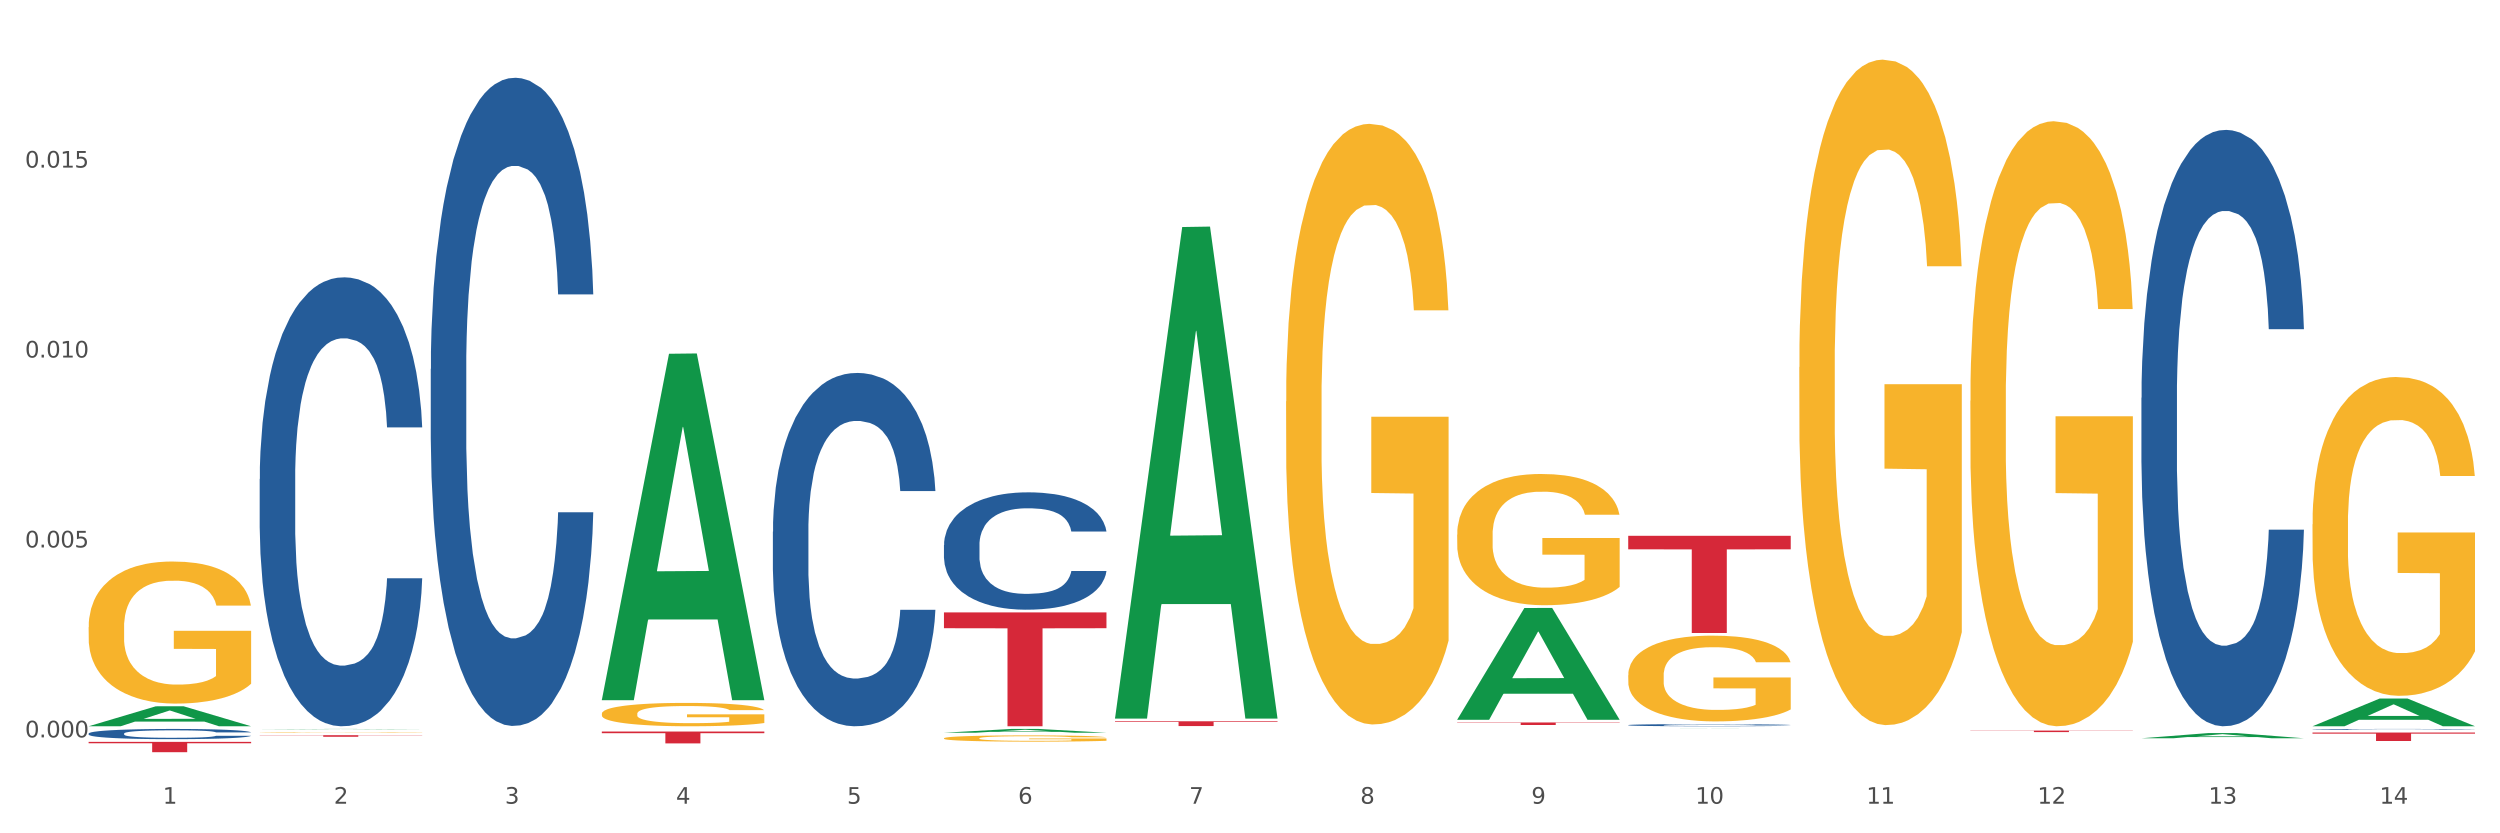 <?xml version="1.0" encoding="utf-8" standalone="no"?>
<!DOCTYPE svg PUBLIC "-//W3C//DTD SVG 1.1//EN"
  "http://www.w3.org/Graphics/SVG/1.1/DTD/svg11.dtd">
<svg xmlns:xlink="http://www.w3.org/1999/xlink" width="1080pt" height="360pt" viewBox="0 0 1080 360" xmlns="http://www.w3.org/2000/svg" version="1.1">
 <rect x="0" y="0" width="1080" height="360" fill="#333333" stroke="none"/>
 <defs>
  <style type="text/css">*{stroke-linejoin: round; stroke-linecap: butt}</style>
 </defs>
 <g id="figure_1">
  <g id="patch_1">
   <path d="M 0 360 
L 1080 360 
L 1080 0 
L 0 0 
z
" style="fill: #ffffff; stroke: #ffffff; stroke-linejoin: miter"/>
  </g>
  <g id="axes_1">
   <g id="matplotlib.axis_1">
    <g id="xtick_1">
     <g id="text_1">
      <!-- 1 -->
      <g style="fill: #4d4d4d" transform="translate(70.332 347.204) scale(0.096 -0.096)">
       <defs>
        <path id="DejaVuSans-31" d="M 794 531 
L 1825 531 
L 1825 4091 
L 703 3866 
L 703 4441 
L 1819 4666 
L 2450 4666 
L 2450 531 
L 3481 531 
L 3481 0 
L 794 0 
L 794 531 
z
" transform="scale(0.016)"/>
       </defs>
       <use xlink:href="#DejaVuSans-31"/>
      </g>
     </g>
    </g>
    <g id="xtick_2">
     <g id="text_2">
      <!-- 2 -->
      <g style="fill: #4d4d4d" transform="translate(144.233 347.204) scale(0.096 -0.096)">
       <defs>
        <path id="DejaVuSans-32" d="M 1228 531 
L 3431 531 
L 3431 0 
L 469 0 
L 469 531 
Q 828 903 1448 1529 
Q 2069 2156 2228 2338 
Q 2531 2678 2651 2914 
Q 2772 3150 2772 3378 
Q 2772 3750 2511 3984 
Q 2250 4219 1831 4219 
Q 1534 4219 1204 4116 
Q 875 4013 500 3803 
L 500 4441 
Q 881 4594 1212 4672 
Q 1544 4750 1819 4750 
Q 2544 4750 2975 4387 
Q 3406 4025 3406 3419 
Q 3406 3131 3298 2873 
Q 3191 2616 2906 2266 
Q 2828 2175 2409 1742 
Q 1991 1309 1228 531 
z
" transform="scale(0.016)"/>
       </defs>
       <use xlink:href="#DejaVuSans-32"/>
      </g>
     </g>
    </g>
    <g id="xtick_3">
     <g id="text_3">
      <!-- 3 -->
      <g style="fill: #4d4d4d" transform="translate(218.134 347.204) scale(0.096 -0.096)">
       <defs>
        <path id="DejaVuSans-33" d="M 2597 2516 
Q 3050 2419 3304 2112 
Q 3559 1806 3559 1356 
Q 3559 666 3084 287 
Q 2609 -91 1734 -91 
Q 1441 -91 1130 -33 
Q 819 25 488 141 
L 488 750 
Q 750 597 1062 519 
Q 1375 441 1716 441 
Q 2309 441 2620 675 
Q 2931 909 2931 1356 
Q 2931 1769 2642 2001 
Q 2353 2234 1838 2234 
L 1294 2234 
L 1294 2753 
L 1863 2753 
Q 2328 2753 2575 2939 
Q 2822 3125 2822 3475 
Q 2822 3834 2567 4026 
Q 2313 4219 1838 4219 
Q 1578 4219 1281 4162 
Q 984 4106 628 3988 
L 628 4550 
Q 988 4650 1302 4700 
Q 1616 4750 1894 4750 
Q 2613 4750 3031 4423 
Q 3450 4097 3450 3541 
Q 3450 3153 3228 2886 
Q 3006 2619 2597 2516 
z
" transform="scale(0.016)"/>
       </defs>
       <use xlink:href="#DejaVuSans-33"/>
      </g>
     </g>
    </g>
    <g id="xtick_4">
     <g id="text_4">
      <!-- 4 -->
      <g style="fill: #4d4d4d" transform="translate(292.034 347.204) scale(0.096 -0.096)">
       <defs>
        <path id="DejaVuSans-34" d="M 2419 4116 
L 825 1625 
L 2419 1625 
L 2419 4116 
z
M 2253 4666 
L 3047 4666 
L 3047 1625 
L 3713 1625 
L 3713 1100 
L 3047 1100 
L 3047 0 
L 2419 0 
L 2419 1100 
L 313 1100 
L 313 1709 
L 2253 4666 
z
" transform="scale(0.016)"/>
       </defs>
       <use xlink:href="#DejaVuSans-34"/>
      </g>
     </g>
    </g>
    <g id="xtick_5">
     <g id="text_5">
      <!-- 5 -->
      <g style="fill: #4d4d4d" transform="translate(365.935 347.204) scale(0.096 -0.096)">
       <defs>
        <path id="DejaVuSans-35" d="M 691 4666 
L 3169 4666 
L 3169 4134 
L 1269 4134 
L 1269 2991 
Q 1406 3038 1543 3061 
Q 1681 3084 1819 3084 
Q 2600 3084 3056 2656 
Q 3513 2228 3513 1497 
Q 3513 744 3044 326 
Q 2575 -91 1722 -91 
Q 1428 -91 1123 -41 
Q 819 9 494 109 
L 494 744 
Q 775 591 1075 516 
Q 1375 441 1709 441 
Q 2250 441 2565 725 
Q 2881 1009 2881 1497 
Q 2881 1984 2565 2268 
Q 2250 2553 1709 2553 
Q 1456 2553 1204 2497 
Q 953 2441 691 2322 
L 691 4666 
z
" transform="scale(0.016)"/>
       </defs>
       <use xlink:href="#DejaVuSans-35"/>
      </g>
     </g>
    </g>
    <g id="xtick_6">
     <g id="text_6">
      <!-- 6 -->
      <g style="fill: #4d4d4d" transform="translate(439.836 347.204) scale(0.096 -0.096)">
       <defs>
        <path id="DejaVuSans-36" d="M 2113 2584 
Q 1688 2584 1439 2293 
Q 1191 2003 1191 1497 
Q 1191 994 1439 701 
Q 1688 409 2113 409 
Q 2538 409 2786 701 
Q 3034 994 3034 1497 
Q 3034 2003 2786 2293 
Q 2538 2584 2113 2584 
z
M 3366 4563 
L 3366 3988 
Q 3128 4100 2886 4159 
Q 2644 4219 2406 4219 
Q 1781 4219 1451 3797 
Q 1122 3375 1075 2522 
Q 1259 2794 1537 2939 
Q 1816 3084 2150 3084 
Q 2853 3084 3261 2657 
Q 3669 2231 3669 1497 
Q 3669 778 3244 343 
Q 2819 -91 2113 -91 
Q 1303 -91 875 529 
Q 447 1150 447 2328 
Q 447 3434 972 4092 
Q 1497 4750 2381 4750 
Q 2619 4750 2861 4703 
Q 3103 4656 3366 4563 
z
" transform="scale(0.016)"/>
       </defs>
       <use xlink:href="#DejaVuSans-36"/>
      </g>
     </g>
    </g>
    <g id="xtick_7">
     <g id="text_7">
      <!-- 7 -->
      <g style="fill: #4d4d4d" transform="translate(513.737 347.204) scale(0.096 -0.096)">
       <defs>
        <path id="DejaVuSans-37" d="M 525 4666 
L 3525 4666 
L 3525 4397 
L 1831 0 
L 1172 0 
L 2766 4134 
L 525 4134 
L 525 4666 
z
" transform="scale(0.016)"/>
       </defs>
       <use xlink:href="#DejaVuSans-37"/>
      </g>
     </g>
    </g>
    <g id="xtick_8">
     <g id="text_8">
      <!-- 8 -->
      <g style="fill: #4d4d4d" transform="translate(587.638 347.204) scale(0.096 -0.096)">
       <defs>
        <path id="DejaVuSans-38" d="M 2034 2216 
Q 1584 2216 1326 1975 
Q 1069 1734 1069 1313 
Q 1069 891 1326 650 
Q 1584 409 2034 409 
Q 2484 409 2743 651 
Q 3003 894 3003 1313 
Q 3003 1734 2745 1975 
Q 2488 2216 2034 2216 
z
M 1403 2484 
Q 997 2584 770 2862 
Q 544 3141 544 3541 
Q 544 4100 942 4425 
Q 1341 4750 2034 4750 
Q 2731 4750 3128 4425 
Q 3525 4100 3525 3541 
Q 3525 3141 3298 2862 
Q 3072 2584 2669 2484 
Q 3125 2378 3379 2068 
Q 3634 1759 3634 1313 
Q 3634 634 3220 271 
Q 2806 -91 2034 -91 
Q 1263 -91 848 271 
Q 434 634 434 1313 
Q 434 1759 690 2068 
Q 947 2378 1403 2484 
z
M 1172 3481 
Q 1172 3119 1398 2916 
Q 1625 2713 2034 2713 
Q 2441 2713 2670 2916 
Q 2900 3119 2900 3481 
Q 2900 3844 2670 4047 
Q 2441 4250 2034 4250 
Q 1625 4250 1398 4047 
Q 1172 3844 1172 3481 
z
" transform="scale(0.016)"/>
       </defs>
       <use xlink:href="#DejaVuSans-38"/>
      </g>
     </g>
    </g>
    <g id="xtick_9">
     <g id="text_9">
      <!-- 9 -->
      <g style="fill: #4d4d4d" transform="translate(661.539 347.204) scale(0.096 -0.096)">
       <defs>
        <path id="DejaVuSans-39" d="M 703 97 
L 703 672 
Q 941 559 1184 500 
Q 1428 441 1663 441 
Q 2288 441 2617 861 
Q 2947 1281 2994 2138 
Q 2813 1869 2534 1725 
Q 2256 1581 1919 1581 
Q 1219 1581 811 2004 
Q 403 2428 403 3163 
Q 403 3881 828 4315 
Q 1253 4750 1959 4750 
Q 2769 4750 3195 4129 
Q 3622 3509 3622 2328 
Q 3622 1225 3098 567 
Q 2575 -91 1691 -91 
Q 1453 -91 1209 -44 
Q 966 3 703 97 
z
M 1959 2075 
Q 2384 2075 2632 2365 
Q 2881 2656 2881 3163 
Q 2881 3666 2632 3958 
Q 2384 4250 1959 4250 
Q 1534 4250 1286 3958 
Q 1038 3666 1038 3163 
Q 1038 2656 1286 2365 
Q 1534 2075 1959 2075 
z
" transform="scale(0.016)"/>
       </defs>
       <use xlink:href="#DejaVuSans-39"/>
      </g>
     </g>
    </g>
    <g id="xtick_10">
     <g id="text_10">
      <!-- 10 -->
      <g style="fill: #4d4d4d" transform="translate(732.386 347.204) scale(0.096 -0.096)">
       <defs>
        <path id="DejaVuSans-30" d="M 2034 4250 
Q 1547 4250 1301 3770 
Q 1056 3291 1056 2328 
Q 1056 1369 1301 889 
Q 1547 409 2034 409 
Q 2525 409 2770 889 
Q 3016 1369 3016 2328 
Q 3016 3291 2770 3770 
Q 2525 4250 2034 4250 
z
M 2034 4750 
Q 2819 4750 3233 4129 
Q 3647 3509 3647 2328 
Q 3647 1150 3233 529 
Q 2819 -91 2034 -91 
Q 1250 -91 836 529 
Q 422 1150 422 2328 
Q 422 3509 836 4129 
Q 1250 4750 2034 4750 
z
" transform="scale(0.016)"/>
       </defs>
       <use xlink:href="#DejaVuSans-31"/>
       <use xlink:href="#DejaVuSans-30" transform="translate(63.623 0)"/>
      </g>
     </g>
    </g>
    <g id="xtick_11">
     <g id="text_11">
      <!-- 11 -->
      <g style="fill: #4d4d4d" transform="translate(806.287 347.204) scale(0.096 -0.096)">
       <use xlink:href="#DejaVuSans-31"/>
       <use xlink:href="#DejaVuSans-31" transform="translate(63.623 0)"/>
      </g>
     </g>
    </g>
    <g id="xtick_12">
     <g id="text_12">
      <!-- 12 -->
      <g style="fill: #4d4d4d" transform="translate(880.187 347.204) scale(0.096 -0.096)">
       <use xlink:href="#DejaVuSans-31"/>
       <use xlink:href="#DejaVuSans-32" transform="translate(63.623 0)"/>
      </g>
     </g>
    </g>
    <g id="xtick_13">
     <g id="text_13">
      <!-- 13 -->
      <g style="fill: #4d4d4d" transform="translate(954.088 347.204) scale(0.096 -0.096)">
       <use xlink:href="#DejaVuSans-31"/>
       <use xlink:href="#DejaVuSans-33" transform="translate(63.623 0)"/>
      </g>
     </g>
    </g>
    <g id="xtick_14">
     <g id="text_14">
      <!-- 14 -->
      <g style="fill: #4d4d4d" transform="translate(1027.989 347.204) scale(0.096 -0.096)">
       <use xlink:href="#DejaVuSans-31"/>
       <use xlink:href="#DejaVuSans-34" transform="translate(63.623 0)"/>
      </g>
     </g>
    </g>
    <g id="xtick_15"/>
    <g id="xtick_16"/>
    <g id="xtick_17"/>
    <g id="xtick_18"/>
    <g id="xtick_19"/>
    <g id="xtick_20"/>
    <g id="xtick_21"/>
    <g id="xtick_22"/>
    <g id="xtick_23"/>
    <g id="xtick_24"/>
    <g id="xtick_25"/>
    <g id="xtick_26"/>
    <g id="xtick_27"/>
   </g>
   <g id="matplotlib.axis_2">
    <g id="ytick_1">
     <g id="text_15">
      <!-- 0.000 -->
      <g style="fill: #4d4d4d" transform="translate(10.8 318.555) scale(0.096 -0.096)">
       <defs>
        <path id="DejaVuSans-2e" d="M 684 794 
L 1344 794 
L 1344 0 
L 684 0 
L 684 794 
z
" transform="scale(0.016)"/>
       </defs>
       <use xlink:href="#DejaVuSans-30"/>
       <use xlink:href="#DejaVuSans-2e" transform="translate(63.623 0)"/>
       <use xlink:href="#DejaVuSans-30" transform="translate(95.41 0)"/>
       <use xlink:href="#DejaVuSans-30" transform="translate(159.033 0)"/>
       <use xlink:href="#DejaVuSans-30" transform="translate(222.656 0)"/>
      </g>
     </g>
    </g>
    <g id="ytick_2">
     <g id="text_16">
      <!-- 0.005 -->
      <g style="fill: #4d4d4d" transform="translate(10.8 236.506) scale(0.096 -0.096)">
       <use xlink:href="#DejaVuSans-30"/>
       <use xlink:href="#DejaVuSans-2e" transform="translate(63.623 0)"/>
       <use xlink:href="#DejaVuSans-30" transform="translate(95.41 0)"/>
       <use xlink:href="#DejaVuSans-30" transform="translate(159.033 0)"/>
       <use xlink:href="#DejaVuSans-35" transform="translate(222.656 0)"/>
      </g>
     </g>
    </g>
    <g id="ytick_3">
     <g id="text_17">
      <!-- 0.010 -->
      <g style="fill: #4d4d4d" transform="translate(10.8 154.457) scale(0.096 -0.096)">
       <use xlink:href="#DejaVuSans-30"/>
       <use xlink:href="#DejaVuSans-2e" transform="translate(63.623 0)"/>
       <use xlink:href="#DejaVuSans-30" transform="translate(95.41 0)"/>
       <use xlink:href="#DejaVuSans-31" transform="translate(159.033 0)"/>
       <use xlink:href="#DejaVuSans-30" transform="translate(222.656 0)"/>
      </g>
     </g>
    </g>
    <g id="ytick_4">
     <g id="text_18">
      <!-- 0.015 -->
      <g style="fill: #4d4d4d" transform="translate(10.8 72.408) scale(0.096 -0.096)">
       <use xlink:href="#DejaVuSans-30"/>
       <use xlink:href="#DejaVuSans-2e" transform="translate(63.623 0)"/>
       <use xlink:href="#DejaVuSans-30" transform="translate(95.41 0)"/>
       <use xlink:href="#DejaVuSans-31" transform="translate(159.033 0)"/>
       <use xlink:href="#DejaVuSans-35" transform="translate(222.656 0)"/>
      </g>
     </g>
    </g>
    <g id="ytick_5"/>
    <g id="ytick_6"/>
    <g id="ytick_7"/>
    <g id="ytick_8"/>
   </g>
   <g id="PolyCollection_1">
    <path d="M 38.283 313.735 
L 38.355 313.727 
L 67.306 305.122 
L 79.321 305.114 
L 108.489 313.751 
L 94.592 313.751 
L 88.296 311.74 
L 58.404 311.74 
L 58.187 311.772 
L 52.107 313.751 
L 38.283 313.751 
L 38.283 313.735 
L 62.167 310.54 
L 84.532 310.532 
L 73.458 306.955 
L 73.314 306.939 
L 73.169 306.963 
L 62.095 310.532 
L 62.167 310.54 
L 38.283 313.735 
z
" clip-path="url(#p6799ab637c)" style="fill: #109648"/>
    <path d="M 703.391 313.23 
L 703.474 313.229 
L 703.474 313.205 
L 703.723 313.172 
L 704.636 313.111 
L 705.797 313.066 
L 707.789 313.012 
L 708.868 312.989 
L 710.279 312.964 
L 713.183 312.924 
L 716.502 312.889 
L 718.826 312.87 
L 720.569 312.858 
L 724.469 312.836 
L 726.71 312.827 
L 729.033 312.819 
L 731.025 312.814 
L 734.344 312.808 
L 737 312.805 
L 740.07 312.804 
L 742.643 312.805 
L 746.045 312.809 
L 751.024 312.819 
L 752.933 312.825 
L 755.506 312.835 
L 758.161 312.849 
L 760.319 312.863 
L 762.808 312.883 
L 765.381 312.909 
L 767.871 312.942 
L 769.613 312.972 
L 771.024 313.004 
L 772.269 313.043 
L 773.182 313.085 
L 773.597 313.121 
L 758.41 313.121 
L 757.995 313.089 
L 757.165 313.054 
L 756.336 313.031 
L 755.423 313.012 
L 754.012 312.99 
L 752.767 312.976 
L 750.693 312.96 
L 748.784 312.95 
L 747.207 312.944 
L 745.298 312.938 
L 741.232 312.933 
L 738.328 312.933 
L 736.502 312.935 
L 734.261 312.939 
L 732.353 312.945 
L 730.112 312.956 
L 728.369 312.967 
L 726.627 312.982 
L 725.631 312.992 
L 724.137 313.011 
L 723.141 313.027 
L 721.814 313.053 
L 721.067 313.072 
L 719.739 313.122 
L 719.158 313.158 
L 718.909 313.183 
L 718.743 313.211 
L 718.743 313.346 
L 719.241 313.406 
L 719.656 313.432 
L 720.32 313.462 
L 721.565 313.5 
L 723.39 313.537 
L 725.299 313.564 
L 726.876 313.58 
L 728.369 313.592 
L 729.863 313.602 
L 731.689 313.61 
L 733.183 313.616 
L 735.423 313.621 
L 738.079 313.623 
L 740.153 313.623 
L 744.386 313.619 
L 746.294 313.615 
L 748.12 313.609 
L 750.112 313.599 
L 751.688 313.589 
L 752.601 313.581 
L 754.095 313.565 
L 755.257 313.547 
L 756.253 313.527 
L 756.916 313.51 
L 757.663 313.484 
L 758.244 313.455 
L 758.41 313.439 
L 773.597 313.439 
L 773.265 313.47 
L 772.684 313.501 
L 771.522 313.541 
L 770.609 313.565 
L 769.198 313.593 
L 767.705 313.617 
L 765.63 313.644 
L 763.721 313.664 
L 761.73 313.681 
L 759.572 313.697 
L 755.672 313.719 
L 754.261 313.725 
L 751.273 313.735 
L 748.95 313.741 
L 745.547 313.747 
L 742.062 313.751 
L 738.411 313.751 
L 735.174 313.75 
L 731.606 313.744 
L 729.365 313.739 
L 726.876 313.731 
L 723.971 313.719 
L 721.233 313.705 
L 718.66 313.687 
L 716.254 313.667 
L 714.013 313.645 
L 711.108 313.608 
L 708.951 313.571 
L 707.374 313.538 
L 706.295 313.509 
L 705.216 313.473 
L 704.636 313.448 
L 703.723 313.387 
L 703.391 313.331 
L 703.391 313.23 
z
" clip-path="url(#p6799ab637c)" style="fill: #255c99"/>
    <path d="M 407.787 235.47 
L 407.87 235.424 
L 407.87 234.127 
L 408.119 232.367 
L 409.032 229.126 
L 410.194 226.672 
L 412.186 223.801 
L 413.264 222.597 
L 414.675 221.254 
L 417.58 219.077 
L 420.899 217.225 
L 423.223 216.206 
L 424.965 215.558 
L 428.866 214.4 
L 431.106 213.891 
L 433.43 213.474 
L 435.422 213.196 
L 438.741 212.872 
L 441.396 212.733 
L 444.467 212.687 
L 447.039 212.733 
L 450.442 212.918 
L 455.421 213.474 
L 457.33 213.798 
L 459.902 214.354 
L 462.558 215.095 
L 464.715 215.836 
L 467.205 216.901 
L 469.778 218.29 
L 472.267 220.05 
L 474.01 221.67 
L 475.421 223.384 
L 476.665 225.468 
L 477.578 227.737 
L 477.993 229.635 
L 462.807 229.635 
L 462.392 227.922 
L 461.562 226.07 
L 460.732 224.819 
L 459.819 223.801 
L 458.409 222.643 
L 457.164 221.902 
L 455.089 221.022 
L 453.18 220.466 
L 451.604 220.142 
L 449.695 219.864 
L 445.629 219.587 
L 442.724 219.587 
L 440.899 219.679 
L 438.658 219.911 
L 436.749 220.235 
L 434.509 220.791 
L 432.766 221.393 
L 431.023 222.18 
L 430.027 222.735 
L 428.534 223.754 
L 427.538 224.588 
L 426.21 226.023 
L 425.463 227.042 
L 424.135 229.682 
L 423.555 231.627 
L 423.306 232.969 
L 423.14 234.451 
L 423.14 241.675 
L 423.638 244.917 
L 424.052 246.306 
L 424.716 247.881 
L 425.961 249.918 
L 427.787 251.909 
L 429.695 253.345 
L 431.272 254.225 
L 432.766 254.873 
L 434.26 255.382 
L 436.085 255.846 
L 437.579 256.123 
L 439.82 256.401 
L 442.475 256.54 
L 444.55 256.54 
L 448.782 256.309 
L 450.691 256.077 
L 452.517 255.753 
L 454.508 255.244 
L 456.085 254.688 
L 456.998 254.271 
L 458.492 253.391 
L 459.653 252.465 
L 460.649 251.4 
L 461.313 250.474 
L 462.06 249.085 
L 462.641 247.51 
L 462.807 246.677 
L 477.993 246.677 
L 477.661 248.344 
L 477.08 249.964 
L 475.918 252.141 
L 475.006 253.391 
L 473.595 254.919 
L 472.101 256.216 
L 470.027 257.652 
L 468.118 258.717 
L 466.126 259.643 
L 463.969 260.476 
L 460.068 261.634 
L 458.657 261.958 
L 455.67 262.514 
L 453.346 262.838 
L 449.944 263.162 
L 446.459 263.347 
L 442.807 263.394 
L 439.571 263.301 
L 436.002 263.023 
L 433.762 262.745 
L 431.272 262.329 
L 428.368 261.68 
L 425.629 260.893 
L 423.057 259.967 
L 420.65 258.902 
L 418.409 257.698 
L 415.505 255.707 
L 413.347 253.762 
L 411.771 251.956 
L 410.692 250.428 
L 409.613 248.483 
L 409.032 247.14 
L 408.119 243.898 
L 407.787 240.888 
L 407.787 235.47 
z
" clip-path="url(#p6799ab637c)" style="fill: #255c99"/>
    <path d="M 333.886 229.695 
L 333.969 229.555 
L 333.969 225.652 
L 334.218 220.355 
L 335.131 210.597 
L 336.293 203.209 
L 338.285 194.566 
L 339.363 190.942 
L 340.774 186.899 
L 343.679 180.348 
L 346.998 174.772 
L 349.322 171.705 
L 351.064 169.753 
L 354.965 166.269 
L 357.205 164.735 
L 359.529 163.481 
L 361.521 162.644 
L 364.84 161.668 
L 367.496 161.25 
L 370.566 161.111 
L 373.139 161.25 
L 376.541 161.808 
L 381.52 163.481 
L 383.429 164.456 
L 386.001 166.129 
L 388.657 168.36 
L 390.815 170.59 
L 393.304 173.796 
L 395.877 177.978 
L 398.366 183.275 
L 400.109 188.154 
L 401.52 193.312 
L 402.764 199.585 
L 403.677 206.415 
L 404.092 212.13 
L 388.906 212.13 
L 388.491 206.973 
L 387.661 201.397 
L 386.831 197.633 
L 385.918 194.566 
L 384.508 191.081 
L 383.263 188.851 
L 381.188 186.202 
L 379.28 184.53 
L 377.703 183.554 
L 375.794 182.717 
L 371.728 181.881 
L 368.823 181.881 
L 366.998 182.16 
L 364.757 182.857 
L 362.848 183.833 
L 360.608 185.505 
L 358.865 187.318 
L 357.122 189.687 
L 356.127 191.36 
L 354.633 194.427 
L 353.637 196.936 
L 352.309 201.257 
L 351.562 204.324 
L 350.235 212.27 
L 349.654 218.125 
L 349.405 222.167 
L 349.239 226.628 
L 349.239 248.374 
L 349.737 258.132 
L 350.152 262.314 
L 350.816 267.053 
L 352.06 273.187 
L 353.886 279.181 
L 355.795 283.502 
L 357.371 286.151 
L 358.865 288.102 
L 360.359 289.636 
L 362.185 291.03 
L 363.678 291.866 
L 365.919 292.702 
L 368.574 293.121 
L 370.649 293.121 
L 374.881 292.424 
L 376.79 291.727 
L 378.616 290.751 
L 380.607 289.217 
L 382.184 287.545 
L 383.097 286.29 
L 384.591 283.641 
L 385.752 280.854 
L 386.748 277.647 
L 387.412 274.859 
L 388.159 270.677 
L 388.74 265.938 
L 388.906 263.429 
L 404.092 263.429 
L 403.76 268.447 
L 403.179 273.326 
L 402.018 279.878 
L 401.105 283.641 
L 399.694 288.242 
L 398.2 292.145 
L 396.126 296.466 
L 394.217 299.672 
L 392.225 302.46 
L 390.068 304.969 
L 386.167 308.454 
L 384.757 309.43 
L 381.769 311.103 
L 379.446 312.079 
L 376.043 313.054 
L 372.558 313.612 
L 368.906 313.751 
L 365.67 313.473 
L 362.102 312.636 
L 359.861 311.8 
L 357.371 310.545 
L 354.467 308.594 
L 351.728 306.224 
L 349.156 303.436 
L 346.749 300.23 
L 344.509 296.605 
L 341.604 290.611 
L 339.446 284.757 
L 337.87 279.32 
L 336.791 274.72 
L 335.712 268.865 
L 335.131 264.823 
L 334.218 255.065 
L 333.886 246.004 
L 333.886 229.695 
z
" clip-path="url(#p6799ab637c)" style="fill: #255c99"/>
    <path d="M 186.085 159.411 
L 186.168 159.155 
L 186.168 151.995 
L 186.417 142.277 
L 187.33 124.377 
L 188.491 110.823 
L 190.483 94.969 
L 191.562 88.32 
L 192.973 80.904 
L 195.877 68.885 
L 199.196 58.656 
L 201.52 53.03 
L 203.263 49.45 
L 207.163 43.057 
L 209.404 40.244 
L 211.727 37.943 
L 213.719 36.408 
L 217.038 34.618 
L 219.694 33.851 
L 222.764 33.595 
L 225.337 33.851 
L 228.739 34.874 
L 233.718 37.943 
L 235.627 39.733 
L 238.2 42.801 
L 240.855 46.893 
L 243.013 50.984 
L 245.502 56.866 
L 248.075 64.538 
L 250.565 74.255 
L 252.307 83.205 
L 253.718 92.667 
L 254.963 104.175 
L 255.876 116.705 
L 256.291 127.19 
L 241.104 127.19 
L 240.689 117.728 
L 239.859 107.499 
L 239.03 100.595 
L 238.117 94.969 
L 236.706 88.576 
L 235.461 84.484 
L 233.387 79.625 
L 231.478 76.557 
L 229.901 74.767 
L 227.992 73.232 
L 223.926 71.698 
L 221.022 71.698 
L 219.196 72.209 
L 216.955 73.488 
L 215.047 75.278 
L 212.806 78.347 
L 211.063 81.671 
L 209.321 86.018 
L 208.325 89.087 
L 206.831 94.713 
L 205.835 99.316 
L 204.508 107.243 
L 203.761 112.869 
L 202.433 127.445 
L 201.852 138.186 
L 201.603 145.602 
L 201.437 153.785 
L 201.437 193.678 
L 201.935 211.578 
L 202.35 219.25 
L 203.014 227.944 
L 204.259 239.196 
L 206.084 250.192 
L 207.993 258.12 
L 209.57 262.978 
L 211.063 266.558 
L 212.557 269.371 
L 214.383 271.929 
L 215.877 273.463 
L 218.117 274.997 
L 220.773 275.764 
L 222.847 275.764 
L 227.08 274.486 
L 228.988 273.207 
L 230.814 271.417 
L 232.806 268.604 
L 234.382 265.536 
L 235.295 263.234 
L 236.789 258.375 
L 237.951 253.261 
L 238.947 247.379 
L 239.61 242.265 
L 240.357 234.593 
L 240.938 225.899 
L 241.104 221.296 
L 256.291 221.296 
L 255.959 230.502 
L 255.378 239.452 
L 254.216 251.471 
L 253.303 258.375 
L 251.892 266.814 
L 250.399 273.974 
L 248.324 281.902 
L 246.415 287.783 
L 244.424 292.898 
L 242.266 297.501 
L 238.366 303.894 
L 236.955 305.684 
L 233.967 308.753 
L 231.644 310.543 
L 228.241 312.333 
L 224.756 313.356 
L 221.105 313.611 
L 217.868 313.1 
L 214.3 311.566 
L 212.059 310.031 
L 209.57 307.73 
L 206.665 304.15 
L 203.927 299.802 
L 201.354 294.688 
L 198.947 288.806 
L 196.707 282.158 
L 193.802 271.161 
L 191.645 260.421 
L 190.068 250.448 
L 188.989 242.009 
L 187.91 231.269 
L 187.33 223.853 
L 186.417 205.952 
L 186.085 189.33 
L 186.085 159.411 
z
" clip-path="url(#p6799ab637c)" style="fill: #255c99"/>
    <path d="M 112.184 206.948 
L 112.267 206.771 
L 112.267 201.811 
L 112.516 195.081 
L 113.429 182.682 
L 114.59 173.295 
L 116.582 162.314 
L 117.661 157.708 
L 119.072 152.572 
L 121.976 144.247 
L 125.296 137.162 
L 127.619 133.266 
L 129.362 130.786 
L 133.262 126.358 
L 135.503 124.41 
L 137.826 122.816 
L 139.818 121.753 
L 143.137 120.513 
L 145.793 119.982 
L 148.863 119.805 
L 151.436 119.982 
L 154.838 120.69 
L 159.818 122.816 
L 161.726 124.056 
L 164.299 126.181 
L 166.954 129.015 
L 169.112 131.849 
L 171.602 135.923 
L 174.174 141.236 
L 176.664 147.967 
L 178.406 154.166 
L 179.817 160.719 
L 181.062 168.69 
L 181.975 177.369 
L 182.39 184.631 
L 167.203 184.631 
L 166.788 178.077 
L 165.959 170.992 
L 165.129 166.21 
L 164.216 162.314 
L 162.805 157.886 
L 161.56 155.052 
L 159.486 151.686 
L 157.577 149.561 
L 156 148.321 
L 154.092 147.258 
L 150.025 146.196 
L 147.121 146.196 
L 145.295 146.55 
L 143.055 147.435 
L 141.146 148.675 
L 138.905 150.801 
L 137.163 153.103 
L 135.42 156.114 
L 134.424 158.24 
L 132.93 162.136 
L 131.934 165.325 
L 130.607 170.815 
L 129.86 174.712 
L 128.532 184.808 
L 127.951 192.247 
L 127.702 197.383 
L 127.536 203.051 
L 127.536 230.682 
L 128.034 243.08 
L 128.449 248.394 
L 129.113 254.416 
L 130.358 262.209 
L 132.183 269.826 
L 134.092 275.316 
L 135.669 278.682 
L 137.163 281.161 
L 138.656 283.11 
L 140.482 284.881 
L 141.976 285.943 
L 144.216 287.006 
L 146.872 287.538 
L 148.946 287.538 
L 153.179 286.652 
L 155.087 285.766 
L 156.913 284.527 
L 158.905 282.578 
L 160.481 280.453 
L 161.394 278.859 
L 162.888 275.493 
L 164.05 271.951 
L 165.046 267.877 
L 165.71 264.335 
L 166.456 259.021 
L 167.037 252.999 
L 167.203 249.811 
L 182.39 249.811 
L 182.058 256.187 
L 181.477 262.386 
L 180.315 270.711 
L 179.402 275.493 
L 177.991 281.338 
L 176.498 286.298 
L 174.423 291.788 
L 172.514 295.862 
L 170.523 299.405 
L 168.365 302.593 
L 164.465 307.021 
L 163.054 308.261 
L 160.067 310.386 
L 157.743 311.626 
L 154.341 312.866 
L 150.855 313.574 
L 147.204 313.751 
L 143.967 313.397 
L 140.399 312.334 
L 138.158 311.272 
L 135.669 309.678 
L 132.764 307.198 
L 130.026 304.187 
L 127.453 300.644 
L 125.047 296.571 
L 122.806 291.966 
L 119.902 284.349 
L 117.744 276.91 
L 116.167 270.003 
L 115.088 264.158 
L 114.01 256.719 
L 113.429 251.582 
L 112.516 239.184 
L 112.184 227.671 
L 112.184 206.948 
z
" clip-path="url(#p6799ab637c)" style="fill: #255c99"/>
    <path d="M 38.283 316.89 
L 38.366 316.886 
L 38.366 316.773 
L 38.615 316.62 
L 39.528 316.338 
L 40.69 316.124 
L 42.681 315.875 
L 43.76 315.77 
L 45.171 315.653 
L 48.075 315.464 
L 51.395 315.303 
L 53.718 315.214 
L 55.461 315.158 
L 59.361 315.057 
L 61.602 315.013 
L 63.926 314.976 
L 65.917 314.952 
L 69.237 314.924 
L 71.892 314.912 
L 74.963 314.908 
L 77.535 314.912 
L 80.938 314.928 
L 85.917 314.976 
L 87.825 315.005 
L 90.398 315.053 
L 93.053 315.117 
L 95.211 315.182 
L 97.701 315.275 
L 100.273 315.395 
L 102.763 315.548 
L 104.506 315.689 
L 105.916 315.838 
L 107.161 316.02 
L 108.074 316.217 
L 108.489 316.382 
L 93.302 316.382 
L 92.888 316.233 
L 92.058 316.072 
L 91.228 315.963 
L 90.315 315.875 
L 88.904 315.774 
L 87.659 315.71 
L 85.585 315.633 
L 83.676 315.585 
L 82.099 315.556 
L 80.191 315.532 
L 76.124 315.508 
L 73.22 315.508 
L 71.394 315.516 
L 69.154 315.536 
L 67.245 315.565 
L 65.004 315.613 
L 63.262 315.665 
L 61.519 315.734 
L 60.523 315.782 
L 59.029 315.871 
L 58.034 315.943 
L 56.706 316.068 
L 55.959 316.157 
L 54.631 316.386 
L 54.05 316.555 
L 53.801 316.672 
L 53.635 316.801 
L 53.635 317.429 
L 54.133 317.711 
L 54.548 317.832 
L 55.212 317.969 
L 56.457 318.146 
L 58.283 318.32 
L 60.191 318.444 
L 61.768 318.521 
L 63.262 318.577 
L 64.755 318.622 
L 66.581 318.662 
L 68.075 318.686 
L 70.315 318.71 
L 72.971 318.722 
L 75.046 318.722 
L 79.278 318.702 
L 81.187 318.682 
L 83.012 318.654 
L 85.004 318.61 
L 86.581 318.561 
L 87.493 318.525 
L 88.987 318.448 
L 90.149 318.368 
L 91.145 318.275 
L 91.809 318.195 
L 92.556 318.074 
L 93.136 317.937 
L 93.302 317.864 
L 108.489 317.864 
L 108.157 318.009 
L 107.576 318.15 
L 106.414 318.34 
L 105.501 318.448 
L 104.091 318.581 
L 102.597 318.694 
L 100.522 318.819 
L 98.614 318.912 
L 96.622 318.992 
L 94.464 319.065 
L 90.564 319.165 
L 89.153 319.194 
L 86.166 319.242 
L 83.842 319.27 
L 80.44 319.298 
L 76.954 319.314 
L 73.303 319.318 
L 70.066 319.31 
L 66.498 319.286 
L 64.257 319.262 
L 61.768 319.226 
L 58.863 319.169 
L 56.125 319.101 
L 53.552 319.02 
L 51.146 318.928 
L 48.905 318.823 
L 46.001 318.65 
L 43.843 318.481 
L 42.266 318.324 
L 41.187 318.191 
L 40.109 318.021 
L 39.528 317.905 
L 38.615 317.623 
L 38.283 317.361 
L 38.283 316.89 
z
" clip-path="url(#p6799ab637c)" style="fill: #255c99"/>
    <path d="M 38.283 270.938 
L 38.366 270.882 
L 38.366 268.864 
L 38.532 267.126 
L 39.361 262.922 
L 40.604 259.446 
L 41.516 257.596 
L 42.427 256.083 
L 43.505 254.569 
L 44.831 253 
L 47.235 250.701 
L 48.727 249.524 
L 50.55 248.291 
L 53.866 246.497 
L 56.27 245.488 
L 58.756 244.647 
L 62.818 243.638 
L 65.47 243.189 
L 68.288 242.853 
L 71.687 242.629 
L 74.256 242.572 
L 79.893 242.741 
L 84.7 243.245 
L 87.021 243.638 
L 90.005 244.31 
L 91.58 244.759 
L 94.149 245.656 
L 96.802 246.833 
L 98.625 247.842 
L 101.36 249.748 
L 103.433 251.654 
L 105.339 254.009 
L 106.334 255.634 
L 107.08 257.148 
L 107.743 258.886 
L 108.406 261.633 
L 93.486 261.633 
L 92.906 259.671 
L 91.994 257.821 
L 90.668 256.027 
L 89.508 254.906 
L 87.518 253.504 
L 85.695 252.607 
L 83.788 251.934 
L 81.467 251.374 
L 79.644 251.093 
L 77.074 250.869 
L 72.018 250.925 
L 68.62 251.374 
L 66.299 251.934 
L 64.807 252.439 
L 63.481 253 
L 61.989 253.784 
L 60.248 254.962 
L 59.005 256.027 
L 57.762 257.372 
L 56.767 258.718 
L 55.855 260.287 
L 55.109 261.969 
L 54.529 263.707 
L 54.032 265.837 
L 53.617 269.369 
L 53.617 277.049 
L 53.783 278.787 
L 54.197 281.085 
L 54.695 282.823 
L 55.524 284.897 
L 56.27 286.299 
L 57.679 288.317 
L 59.254 289.999 
L 60.497 291.064 
L 61.74 291.961 
L 63.895 293.194 
L 66.299 294.203 
L 68.371 294.82 
L 71.189 295.38 
L 73.096 295.605 
L 74.754 295.717 
L 78.815 295.717 
L 81.716 295.549 
L 84.949 295.156 
L 87.435 294.652 
L 89.508 294.035 
L 91.828 293.026 
L 93.32 292.073 
L 93.32 280.356 
L 75.085 280.3 
L 75.085 272.508 
L 108.489 272.508 
L 108.489 295.38 
L 107.08 296.558 
L 105.505 297.623 
L 103.847 298.576 
L 101.36 299.753 
L 98.377 300.874 
L 95.724 301.659 
L 92.906 302.332 
L 89.59 302.948 
L 85.28 303.509 
L 82.628 303.733 
L 79.312 303.901 
L 75.417 303.957 
L 72.018 303.845 
L 68.703 303.565 
L 65.221 303.06 
L 61.823 302.332 
L 59.254 301.603 
L 56.684 300.706 
L 53.949 299.529 
L 51.794 298.408 
L 50.136 297.398 
L 48.312 296.109 
L 46.323 294.427 
L 44.831 292.914 
L 43.505 291.344 
L 42.096 289.326 
L 41.101 287.588 
L 40.107 285.402 
L 39.526 283.776 
L 38.863 281.253 
L 38.366 277.722 
L 38.283 270.938 
z
" clip-path="url(#p6799ab637c)" style="fill: #f7b32b"/>
    <path d="M 112.184 316.326 
L 112.267 316.326 
L 112.267 316.319 
L 112.433 316.312 
L 113.261 316.296 
L 114.505 316.283 
L 115.416 316.276 
L 116.328 316.271 
L 117.406 316.265 
L 118.732 316.259 
L 121.136 316.251 
L 122.628 316.246 
L 124.451 316.242 
L 127.767 316.235 
L 130.17 316.231 
L 132.657 316.228 
L 136.719 316.224 
L 139.371 316.223 
L 142.189 316.221 
L 145.588 316.22 
L 148.157 316.22 
L 153.793 316.221 
L 158.601 316.223 
L 160.922 316.224 
L 163.906 316.227 
L 165.481 316.228 
L 168.05 316.232 
L 170.703 316.236 
L 172.526 316.24 
L 175.261 316.247 
L 177.334 316.254 
L 179.24 316.263 
L 180.235 316.269 
L 180.981 316.275 
L 181.644 316.281 
L 182.307 316.292 
L 167.387 316.292 
L 166.807 316.284 
L 165.895 316.277 
L 164.569 316.271 
L 163.408 316.266 
L 161.419 316.261 
L 159.596 316.258 
L 157.689 316.255 
L 155.368 316.253 
L 153.545 316.252 
L 150.975 316.251 
L 145.919 316.251 
L 142.521 316.253 
L 140.2 316.255 
L 138.708 316.257 
L 137.382 316.259 
L 135.89 316.262 
L 134.149 316.267 
L 132.906 316.271 
L 131.662 316.276 
L 130.668 316.281 
L 129.756 316.286 
L 129.01 316.293 
L 128.43 316.299 
L 127.933 316.307 
L 127.518 316.32 
L 127.518 316.349 
L 127.684 316.356 
L 128.098 316.364 
L 128.596 316.371 
L 129.424 316.379 
L 130.17 316.384 
L 131.58 316.391 
L 133.154 316.398 
L 134.398 316.402 
L 135.641 316.405 
L 137.796 316.41 
L 140.2 316.413 
L 142.272 316.416 
L 145.09 316.418 
L 146.997 316.419 
L 148.654 316.419 
L 152.716 316.419 
L 155.617 316.418 
L 158.85 316.417 
L 161.336 316.415 
L 163.408 316.413 
L 165.729 316.409 
L 167.221 316.405 
L 167.221 316.362 
L 148.986 316.361 
L 148.986 316.332 
L 182.39 316.332 
L 182.39 316.418 
L 180.981 316.422 
L 179.406 316.426 
L 177.748 316.43 
L 175.261 316.434 
L 172.277 316.438 
L 169.625 316.441 
L 166.807 316.444 
L 163.491 316.446 
L 159.181 316.448 
L 156.529 316.449 
L 153.213 316.45 
L 149.318 316.45 
L 145.919 316.449 
L 142.604 316.448 
L 139.122 316.446 
L 135.724 316.444 
L 133.154 316.441 
L 130.585 316.438 
L 127.85 316.433 
L 125.695 316.429 
L 124.037 316.425 
L 122.213 316.42 
L 120.224 316.414 
L 118.732 316.409 
L 117.406 316.403 
L 115.997 316.395 
L 115.002 316.389 
L 114.007 316.38 
L 113.427 316.374 
L 112.764 316.365 
L 112.267 316.352 
L 112.184 316.326 
z
" clip-path="url(#p6799ab637c)" style="fill: #f7b32b"/>
    <path d="M 259.986 308.32 
L 260.068 308.31 
L 260.068 307.978 
L 260.234 307.692 
L 261.063 307.001 
L 262.306 306.429 
L 263.218 306.125 
L 264.13 305.876 
L 265.208 305.627 
L 266.534 305.368 
L 268.937 304.99 
L 270.429 304.797 
L 272.253 304.594 
L 275.568 304.299 
L 277.972 304.133 
L 280.459 303.994 
L 284.52 303.828 
L 287.173 303.755 
L 289.991 303.699 
L 293.389 303.662 
L 295.959 303.653 
L 301.595 303.681 
L 306.403 303.764 
L 308.724 303.828 
L 311.707 303.939 
L 313.282 304.013 
L 315.852 304.16 
L 318.504 304.354 
L 320.328 304.52 
L 323.063 304.834 
L 325.135 305.147 
L 327.042 305.534 
L 328.036 305.802 
L 328.782 306.051 
L 329.445 306.337 
L 330.109 306.789 
L 315.189 306.789 
L 314.609 306.466 
L 313.697 306.162 
L 312.371 305.866 
L 311.21 305.682 
L 309.221 305.451 
L 307.397 305.304 
L 305.491 305.193 
L 303.17 305.101 
L 301.347 305.055 
L 298.777 305.018 
L 293.721 305.027 
L 290.322 305.101 
L 288.002 305.193 
L 286.51 305.276 
L 285.183 305.368 
L 283.691 305.498 
L 281.951 305.691 
L 280.707 305.866 
L 279.464 306.088 
L 278.47 306.309 
L 277.558 306.567 
L 276.812 306.844 
L 276.232 307.13 
L 275.734 307.48 
L 275.32 308.061 
L 275.32 309.325 
L 275.486 309.611 
L 275.9 309.989 
L 276.397 310.275 
L 277.226 310.616 
L 277.972 310.846 
L 279.381 311.178 
L 280.956 311.455 
L 282.199 311.63 
L 283.443 311.778 
L 285.598 311.981 
L 288.002 312.147 
L 290.074 312.248 
L 292.892 312.34 
L 294.798 312.377 
L 296.456 312.396 
L 300.518 312.396 
L 303.419 312.368 
L 306.651 312.304 
L 309.138 312.221 
L 311.21 312.119 
L 313.531 311.953 
L 315.023 311.796 
L 315.023 309.869 
L 296.788 309.86 
L 296.788 308.578 
L 330.191 308.578 
L 330.191 312.34 
L 328.782 312.534 
L 327.207 312.709 
L 325.55 312.866 
L 323.063 313.06 
L 320.079 313.244 
L 317.427 313.373 
L 314.609 313.484 
L 311.293 313.585 
L 306.983 313.678 
L 304.33 313.714 
L 301.015 313.742 
L 297.119 313.751 
L 293.721 313.733 
L 290.405 313.687 
L 286.924 313.604 
L 283.526 313.484 
L 280.956 313.364 
L 278.387 313.216 
L 275.651 313.023 
L 273.496 312.838 
L 271.839 312.672 
L 270.015 312.46 
L 268.026 312.184 
L 266.534 311.935 
L 265.208 311.676 
L 263.798 311.344 
L 262.804 311.059 
L 261.809 310.699 
L 261.229 310.431 
L 260.566 310.016 
L 260.068 309.435 
L 259.986 308.32 
z
" clip-path="url(#p6799ab637c)" style="fill: #f7b32b"/>
    <path d="M 555.589 173.401 
L 555.672 173.164 
L 555.672 164.634 
L 555.838 157.287 
L 556.667 139.515 
L 557.91 124.823 
L 558.822 117.003 
L 559.733 110.604 
L 560.811 104.206 
L 562.137 97.571 
L 564.541 87.855 
L 566.033 82.879 
L 567.856 77.666 
L 571.172 70.083 
L 573.576 65.817 
L 576.062 62.263 
L 580.124 57.997 
L 582.776 56.101 
L 585.594 54.68 
L 588.993 53.732 
L 591.562 53.495 
L 597.199 54.206 
L 602.006 56.338 
L 604.327 57.997 
L 607.311 60.841 
L 608.886 62.737 
L 611.455 66.528 
L 614.108 71.504 
L 615.931 75.77 
L 618.667 83.827 
L 620.739 91.884 
L 622.645 101.837 
L 623.64 108.709 
L 624.386 115.107 
L 625.049 122.453 
L 625.712 134.064 
L 610.792 134.064 
L 610.212 125.77 
L 609.3 117.95 
L 607.974 110.367 
L 606.814 105.628 
L 604.824 99.704 
L 603.001 95.912 
L 601.094 93.069 
L 598.773 90.699 
L 596.95 89.514 
L 594.38 88.566 
L 589.324 88.803 
L 585.926 90.699 
L 583.605 93.069 
L 582.113 95.201 
L 580.787 97.571 
L 579.295 100.889 
L 577.554 105.865 
L 576.311 110.367 
L 575.068 116.055 
L 574.073 121.742 
L 573.161 128.377 
L 572.415 135.486 
L 571.835 142.832 
L 571.338 151.837 
L 570.923 166.766 
L 570.923 199.231 
L 571.089 206.577 
L 571.503 216.293 
L 572.001 223.639 
L 572.83 232.407 
L 573.576 238.331 
L 574.985 246.862 
L 576.56 253.971 
L 577.803 258.474 
L 579.046 262.265 
L 581.201 267.478 
L 583.605 271.744 
L 585.677 274.351 
L 588.495 276.72 
L 590.402 277.668 
L 592.06 278.142 
L 596.121 278.142 
L 599.022 277.431 
L 602.255 275.772 
L 604.741 273.64 
L 606.814 271.033 
L 609.134 266.768 
L 610.626 262.739 
L 610.626 213.212 
L 592.391 212.975 
L 592.391 180.037 
L 625.795 180.037 
L 625.795 276.72 
L 624.386 281.697 
L 622.811 286.199 
L 621.153 290.228 
L 618.667 295.204 
L 615.683 299.943 
L 613.03 303.261 
L 610.212 306.104 
L 606.896 308.711 
L 602.586 311.081 
L 599.934 312.029 
L 596.618 312.74 
L 592.723 312.977 
L 589.324 312.503 
L 586.009 311.318 
L 582.527 309.185 
L 579.129 306.104 
L 576.56 303.024 
L 573.99 299.232 
L 571.255 294.256 
L 569.1 289.517 
L 567.442 285.251 
L 565.618 279.801 
L 563.629 272.692 
L 562.137 266.294 
L 560.811 259.658 
L 559.402 251.127 
L 558.407 243.781 
L 557.413 234.54 
L 556.832 227.667 
L 556.169 217.004 
L 555.672 202.075 
L 555.589 173.401 
z
" clip-path="url(#p6799ab637c)" style="fill: #f7b32b"/>
    <path d="M 629.49 230.961 
L 629.573 230.909 
L 629.573 229.045 
L 629.739 227.44 
L 630.567 223.556 
L 631.811 220.346 
L 632.722 218.637 
L 633.634 217.239 
L 634.712 215.841 
L 636.038 214.391 
L 638.442 212.268 
L 639.934 211.18 
L 641.757 210.041 
L 645.073 208.384 
L 647.476 207.452 
L 649.963 206.675 
L 654.025 205.743 
L 656.677 205.329 
L 659.495 205.018 
L 662.894 204.811 
L 665.463 204.759 
L 671.099 204.915 
L 675.907 205.381 
L 678.228 205.743 
L 681.212 206.365 
L 682.787 206.779 
L 685.356 207.607 
L 688.009 208.695 
L 689.832 209.627 
L 692.567 211.387 
L 694.64 213.148 
L 696.546 215.323 
L 697.541 216.825 
L 698.287 218.223 
L 698.95 219.828 
L 699.613 222.365 
L 684.693 222.365 
L 684.113 220.553 
L 683.201 218.844 
L 681.875 217.187 
L 680.714 216.151 
L 678.725 214.857 
L 676.902 214.028 
L 674.995 213.407 
L 672.674 212.889 
L 670.851 212.63 
L 668.281 212.423 
L 663.225 212.475 
L 659.827 212.889 
L 657.506 213.407 
L 656.014 213.873 
L 654.688 214.391 
L 653.196 215.116 
L 651.455 216.203 
L 650.212 217.187 
L 648.968 218.43 
L 647.974 219.672 
L 647.062 221.122 
L 646.316 222.676 
L 645.736 224.281 
L 645.239 226.249 
L 644.824 229.511 
L 644.824 236.605 
L 644.99 238.21 
L 645.404 240.333 
L 645.902 241.938 
L 646.731 243.854 
L 647.476 245.149 
L 648.886 247.013 
L 650.46 248.566 
L 651.704 249.55 
L 652.947 250.379 
L 655.102 251.518 
L 657.506 252.45 
L 659.578 253.02 
L 662.396 253.537 
L 664.303 253.745 
L 665.96 253.848 
L 670.022 253.848 
L 672.923 253.693 
L 676.156 253.33 
L 678.642 252.864 
L 680.714 252.295 
L 683.035 251.363 
L 684.527 250.482 
L 684.527 239.66 
L 666.292 239.608 
L 666.292 232.411 
L 699.696 232.411 
L 699.696 253.537 
L 698.287 254.625 
L 696.712 255.609 
L 695.054 256.489 
L 692.567 257.576 
L 689.583 258.612 
L 686.931 259.337 
L 684.113 259.958 
L 680.797 260.528 
L 676.487 261.046 
L 673.835 261.253 
L 670.519 261.408 
L 666.624 261.46 
L 663.225 261.356 
L 659.91 261.097 
L 656.428 260.631 
L 653.03 259.958 
L 650.46 259.285 
L 647.891 258.457 
L 645.156 257.369 
L 643.001 256.334 
L 641.343 255.402 
L 639.519 254.211 
L 637.53 252.657 
L 636.038 251.259 
L 634.712 249.809 
L 633.303 247.945 
L 632.308 246.34 
L 631.313 244.32 
L 630.733 242.819 
L 630.07 240.489 
L 629.573 237.226 
L 629.49 230.961 
z
" clip-path="url(#p6799ab637c)" style="fill: #f7b32b"/>
    <path d="M 925.093 171.873 
L 925.176 171.638 
L 925.176 165.05 
L 925.425 156.109 
L 926.338 139.639 
L 927.5 127.169 
L 929.492 112.581 
L 930.57 106.464 
L 931.981 99.64 
L 934.886 88.582 
L 938.205 79.171 
L 940.529 73.994 
L 942.271 70.7 
L 946.172 64.818 
L 948.412 62.23 
L 950.736 60.112 
L 952.728 58.701 
L 956.047 57.054 
L 958.702 56.348 
L 961.773 56.112 
L 964.346 56.348 
L 967.748 57.289 
L 972.727 60.112 
L 974.636 61.759 
L 977.208 64.583 
L 979.864 68.347 
L 982.021 72.112 
L 984.511 77.524 
L 987.084 84.582 
L 989.573 93.523 
L 991.316 101.758 
L 992.727 110.464 
L 993.971 121.052 
L 994.884 132.581 
L 995.299 142.227 
L 980.113 142.227 
L 979.698 133.522 
L 978.868 124.11 
L 978.038 117.758 
L 977.125 112.581 
L 975.715 106.699 
L 974.47 102.934 
L 972.395 98.464 
L 970.486 95.641 
L 968.91 93.994 
L 967.001 92.582 
L 962.935 91.17 
L 960.03 91.17 
L 958.205 91.641 
L 955.964 92.817 
L 954.055 94.464 
L 951.815 97.288 
L 950.072 100.346 
L 948.329 104.346 
L 947.333 107.17 
L 945.84 112.346 
L 944.844 116.581 
L 943.516 123.875 
L 942.769 129.051 
L 941.441 142.463 
L 940.861 152.345 
L 940.612 159.168 
L 940.446 166.697 
L 940.446 203.402 
L 940.944 219.872 
L 941.359 226.931 
L 942.022 234.93 
L 943.267 245.283 
L 945.093 255.4 
L 947.002 262.694 
L 948.578 267.165 
L 950.072 270.459 
L 951.566 273.047 
L 953.391 275.4 
L 954.885 276.811 
L 957.126 278.223 
L 959.781 278.929 
L 961.856 278.929 
L 966.088 277.753 
L 967.997 276.576 
L 969.823 274.929 
L 971.814 272.341 
L 973.391 269.517 
L 974.304 267.4 
L 975.798 262.929 
L 976.959 258.224 
L 977.955 252.812 
L 978.619 248.106 
L 979.366 241.048 
L 979.947 233.048 
L 980.113 228.813 
L 995.299 228.813 
L 994.967 237.283 
L 994.386 245.518 
L 993.225 256.577 
L 992.312 262.929 
L 990.901 270.694 
L 989.407 277.282 
L 987.333 284.576 
L 985.424 289.987 
L 983.432 294.693 
L 981.275 298.928 
L 977.374 304.81 
L 975.963 306.457 
L 972.976 309.281 
L 970.652 310.928 
L 967.25 312.575 
L 963.765 313.516 
L 960.113 313.751 
L 956.877 313.281 
L 953.308 311.869 
L 951.068 310.457 
L 948.578 308.34 
L 945.674 305.046 
L 942.935 301.046 
L 940.363 296.34 
L 937.956 290.929 
L 935.715 284.811 
L 932.811 274.694 
L 930.653 264.812 
L 929.077 255.636 
L 927.998 247.871 
L 926.919 237.989 
L 926.338 231.166 
L 925.425 214.696 
L 925.093 199.402 
L 925.093 171.873 
z
" clip-path="url(#p6799ab637c)" style="fill: #255c99"/>
    <path d="M 703.391 291.719 
L 703.474 291.686 
L 703.474 290.468 
L 703.639 289.419 
L 704.468 286.881 
L 705.712 284.783 
L 706.623 283.667 
L 707.535 282.753 
L 708.613 281.84 
L 709.939 280.893 
L 712.343 279.505 
L 713.835 278.795 
L 715.658 278.05 
L 718.974 276.968 
L 721.377 276.359 
L 723.864 275.851 
L 727.925 275.242 
L 730.578 274.972 
L 733.396 274.769 
L 736.794 274.633 
L 739.364 274.599 
L 745 274.701 
L 749.808 275.005 
L 752.129 275.242 
L 755.113 275.648 
L 756.687 275.919 
L 759.257 276.46 
L 761.909 277.171 
L 763.733 277.78 
L 766.468 278.93 
L 768.54 280.081 
L 770.447 281.502 
L 771.441 282.483 
L 772.187 283.396 
L 772.851 284.445 
L 773.514 286.103 
L 758.594 286.103 
L 758.014 284.919 
L 757.102 283.802 
L 755.776 282.72 
L 754.615 282.043 
L 752.626 281.197 
L 750.802 280.656 
L 748.896 280.25 
L 746.575 279.911 
L 744.752 279.742 
L 742.182 279.607 
L 737.126 279.641 
L 733.728 279.911 
L 731.407 280.25 
L 729.915 280.554 
L 728.589 280.893 
L 727.097 281.366 
L 725.356 282.077 
L 724.113 282.72 
L 722.869 283.532 
L 721.875 284.344 
L 720.963 285.291 
L 720.217 286.306 
L 719.637 287.355 
L 719.139 288.641 
L 718.725 290.772 
L 718.725 295.407 
L 718.891 296.456 
L 719.305 297.843 
L 719.802 298.892 
L 720.631 300.144 
L 721.377 300.99 
L 722.786 302.208 
L 724.361 303.223 
L 725.605 303.866 
L 726.848 304.407 
L 729.003 305.152 
L 731.407 305.761 
L 733.479 306.133 
L 736.297 306.471 
L 738.204 306.606 
L 739.861 306.674 
L 743.923 306.674 
L 746.824 306.573 
L 750.056 306.336 
L 752.543 306.031 
L 754.615 305.659 
L 756.936 305.05 
L 758.428 304.475 
L 758.428 297.404 
L 740.193 297.37 
L 740.193 292.667 
L 773.597 292.667 
L 773.597 306.471 
L 772.187 307.182 
L 770.613 307.824 
L 768.955 308.4 
L 766.468 309.11 
L 763.484 309.787 
L 760.832 310.261 
L 758.014 310.667 
L 754.698 311.039 
L 750.388 311.377 
L 747.736 311.512 
L 744.42 311.614 
L 740.524 311.648 
L 737.126 311.58 
L 733.811 311.411 
L 730.329 311.106 
L 726.931 310.667 
L 724.361 310.227 
L 721.792 309.685 
L 719.057 308.975 
L 716.901 308.298 
L 715.244 307.689 
L 713.42 306.911 
L 711.431 305.896 
L 709.939 304.982 
L 708.613 304.035 
L 707.204 302.817 
L 706.209 301.768 
L 705.214 300.449 
L 704.634 299.467 
L 703.971 297.945 
L 703.474 295.813 
L 703.391 291.719 
z
" clip-path="url(#p6799ab637c)" style="fill: #f7b32b"/>
    <path d="M 851.192 173.15 
L 851.275 172.911 
L 851.275 164.318 
L 851.441 156.918 
L 852.27 139.015 
L 853.513 124.216 
L 854.425 116.338 
L 855.337 109.893 
L 856.414 103.448 
L 857.741 96.765 
L 860.144 86.978 
L 861.636 81.965 
L 863.46 76.714 
L 866.775 69.075 
L 869.179 64.778 
L 871.666 61.198 
L 875.727 56.901 
L 878.38 54.992 
L 881.198 53.559 
L 884.596 52.605 
L 887.166 52.366 
L 892.802 53.082 
L 897.61 55.23 
L 899.93 56.901 
L 902.914 59.766 
L 904.489 61.675 
L 907.059 65.495 
L 909.711 70.507 
L 911.535 74.804 
L 914.27 82.92 
L 916.342 91.036 
L 918.249 101.061 
L 919.243 107.984 
L 919.989 114.429 
L 920.652 121.829 
L 921.315 133.525 
L 906.396 133.525 
L 905.815 125.17 
L 904.904 117.293 
L 903.577 109.655 
L 902.417 104.881 
L 900.428 98.913 
L 898.604 95.094 
L 896.698 92.229 
L 894.377 89.842 
L 892.553 88.649 
L 889.984 87.694 
L 884.928 87.933 
L 881.529 89.842 
L 879.208 92.229 
L 877.717 94.378 
L 876.39 96.765 
L 874.898 100.107 
L 873.158 105.119 
L 871.914 109.655 
L 870.671 115.384 
L 869.676 121.112 
L 868.765 127.796 
L 868.019 134.957 
L 867.438 142.357 
L 866.941 151.428 
L 866.527 166.466 
L 866.527 199.168 
L 866.692 206.568 
L 867.107 216.355 
L 867.604 223.755 
L 868.433 232.587 
L 869.179 238.555 
L 870.588 247.148 
L 872.163 254.309 
L 873.406 258.844 
L 874.65 262.664 
L 876.805 267.915 
L 879.208 272.212 
L 881.281 274.837 
L 884.099 277.224 
L 886.005 278.179 
L 887.663 278.657 
L 891.725 278.657 
L 894.626 277.941 
L 897.858 276.27 
L 900.345 274.121 
L 902.417 271.496 
L 904.738 267.199 
L 906.23 263.141 
L 906.23 213.252 
L 887.995 213.013 
L 887.995 179.833 
L 921.398 179.833 
L 921.398 277.224 
L 919.989 282.237 
L 918.414 286.773 
L 916.757 290.831 
L 914.27 295.843 
L 911.286 300.617 
L 908.634 303.959 
L 905.815 306.824 
L 902.5 309.449 
L 898.19 311.836 
L 895.537 312.791 
L 892.222 313.507 
L 888.326 313.746 
L 884.928 313.269 
L 881.612 312.075 
L 878.131 309.927 
L 874.733 306.824 
L 872.163 303.721 
L 869.594 299.901 
L 866.858 294.889 
L 864.703 290.114 
L 863.045 285.818 
L 861.222 280.328 
L 859.233 273.166 
L 857.741 266.722 
L 856.414 260.038 
L 855.005 251.444 
L 854.011 244.045 
L 853.016 234.735 
L 852.436 227.813 
L 851.773 217.071 
L 851.275 202.033 
L 851.192 173.15 
z
" clip-path="url(#p6799ab637c)" style="fill: #f7b32b"/>
    <path d="M 998.994 226.509 
L 999.077 226.383 
L 999.077 221.855 
L 999.243 217.955 
L 1000.072 208.521 
L 1001.315 200.723 
L 1002.227 196.572 
L 1003.139 193.175 
L 1004.216 189.779 
L 1005.542 186.257 
L 1007.946 181.1 
L 1009.438 178.458 
L 1011.262 175.691 
L 1014.577 171.666 
L 1016.981 169.401 
L 1019.467 167.515 
L 1023.529 165.25 
L 1026.181 164.244 
L 1029 163.489 
L 1032.398 162.986 
L 1034.967 162.861 
L 1040.604 163.238 
L 1045.411 164.37 
L 1047.732 165.25 
L 1050.716 166.76 
L 1052.291 167.766 
L 1054.86 169.779 
L 1057.513 172.42 
L 1059.336 174.685 
L 1062.072 178.961 
L 1064.144 183.238 
L 1066.05 188.521 
L 1067.045 192.169 
L 1067.791 195.565 
L 1068.454 199.465 
L 1069.117 205.628 
L 1054.197 205.628 
L 1053.617 201.226 
L 1052.705 197.075 
L 1051.379 193.05 
L 1050.219 190.534 
L 1048.229 187.389 
L 1046.406 185.376 
L 1044.499 183.867 
L 1042.179 182.609 
L 1040.355 181.98 
L 1037.786 181.477 
L 1032.729 181.603 
L 1029.331 182.609 
L 1027.01 183.867 
L 1025.518 184.999 
L 1024.192 186.257 
L 1022.7 188.018 
L 1020.959 190.66 
L 1019.716 193.05 
L 1018.473 196.068 
L 1017.478 199.087 
L 1016.566 202.609 
L 1015.82 206.383 
L 1015.24 210.282 
L 1014.743 215.062 
L 1014.328 222.987 
L 1014.328 240.22 
L 1014.494 244.119 
L 1014.909 249.277 
L 1015.406 253.176 
L 1016.235 257.83 
L 1016.981 260.975 
L 1018.39 265.503 
L 1019.965 269.277 
L 1021.208 271.667 
L 1022.451 273.679 
L 1024.606 276.447 
L 1027.01 278.711 
L 1029.082 280.094 
L 1031.901 281.352 
L 1033.807 281.856 
L 1035.465 282.107 
L 1039.526 282.107 
L 1042.427 281.73 
L 1045.66 280.849 
L 1048.147 279.717 
L 1050.219 278.333 
L 1052.54 276.069 
L 1054.032 273.931 
L 1054.032 247.641 
L 1035.796 247.516 
L 1035.796 230.031 
L 1069.2 230.031 
L 1069.2 281.352 
L 1067.791 283.994 
L 1066.216 286.384 
L 1064.558 288.522 
L 1062.072 291.164 
L 1059.088 293.68 
L 1056.435 295.441 
L 1053.617 296.95 
L 1050.302 298.334 
L 1045.991 299.592 
L 1043.339 300.095 
L 1040.024 300.472 
L 1036.128 300.598 
L 1032.729 300.346 
L 1029.414 299.717 
L 1025.933 298.585 
L 1022.534 296.95 
L 1019.965 295.315 
L 1017.395 293.302 
L 1014.66 290.661 
L 1012.505 288.145 
L 1010.847 285.881 
L 1009.024 282.988 
L 1007.034 279.214 
L 1005.542 275.818 
L 1004.216 272.296 
L 1002.807 267.767 
L 1001.812 263.868 
L 1000.818 258.962 
L 1000.237 255.314 
L 999.574 249.654 
L 999.077 241.729 
L 998.994 226.509 
z
" clip-path="url(#p6799ab637c)" style="fill: #f7b32b"/>
    <path d="M 998.994 316.444 
L 1069.2 316.444 
L 1069.2 316.953 
L 1041.583 316.956 
L 1041.583 320.105 
L 1026.444 320.105 
L 1026.444 316.956 
L 998.994 316.953 
L 998.994 316.447 
L 998.994 316.444 
z
" clip-path="url(#p6799ab637c)" style="fill: #d62839"/>
    <path d="M 851.192 315.612 
L 921.398 315.612 
L 921.398 315.703 
L 893.782 315.703 
L 893.782 316.265 
L 878.643 316.265 
L 878.643 315.703 
L 851.192 315.703 
L 851.192 315.613 
L 851.192 315.612 
z
" clip-path="url(#p6799ab637c)" style="fill: #d62839"/>
    <path d="M 703.391 231.472 
L 773.597 231.472 
L 773.597 237.305 
L 745.98 237.344 
L 745.98 273.443 
L 730.841 273.443 
L 730.841 237.344 
L 703.391 237.305 
L 703.391 231.511 
L 703.391 231.472 
z
" clip-path="url(#p6799ab637c)" style="fill: #d62839"/>
    <path d="M 629.49 312.111 
L 699.696 312.111 
L 699.696 312.262 
L 672.079 312.263 
L 672.079 313.199 
L 656.94 313.199 
L 656.94 312.263 
L 629.49 312.262 
L 629.49 312.112 
L 629.49 312.111 
z
" clip-path="url(#p6799ab637c)" style="fill: #d62839"/>
    <path d="M 481.688 311.598 
L 551.894 311.598 
L 551.894 311.884 
L 524.277 311.886 
L 524.277 313.654 
L 509.138 313.654 
L 509.138 311.886 
L 481.688 311.884 
L 481.688 311.6 
L 481.688 311.598 
z
" clip-path="url(#p6799ab637c)" style="fill: #d62839"/>
    <path d="M 407.787 264.55 
L 477.993 264.55 
L 477.993 271.388 
L 450.377 271.434 
L 450.377 313.751 
L 435.237 313.751 
L 435.237 271.434 
L 407.787 271.388 
L 407.787 264.596 
L 407.787 264.55 
z
" clip-path="url(#p6799ab637c)" style="fill: #d62839"/>
    <path d="M 259.986 316.018 
L 330.191 316.018 
L 330.191 316.732 
L 302.575 316.736 
L 302.575 321.154 
L 287.436 321.154 
L 287.436 316.736 
L 259.986 316.732 
L 259.986 316.023 
L 259.986 316.018 
z
" clip-path="url(#p6799ab637c)" style="fill: #d62839"/>
    <path d="M 112.184 317.606 
L 182.39 317.606 
L 182.39 317.701 
L 154.773 317.701 
L 154.773 318.286 
L 139.634 318.286 
L 139.634 317.701 
L 112.184 317.701 
L 112.184 317.607 
L 112.184 317.606 
z
" clip-path="url(#p6799ab637c)" style="fill: #d62839"/>
    <path d="M 38.283 320.475 
L 108.489 320.475 
L 108.489 321.097 
L 80.872 321.101 
L 80.872 324.95 
L 65.733 324.95 
L 65.733 321.101 
L 38.283 321.097 
L 38.283 320.479 
L 38.283 320.475 
z
" clip-path="url(#p6799ab637c)" style="fill: #d62839"/>
    <path d="M 777.292 158.611 
L 777.374 158.348 
L 777.374 148.896 
L 777.54 140.757 
L 778.369 121.066 
L 779.612 104.788 
L 780.524 96.123 
L 781.436 89.034 
L 782.514 81.946 
L 783.84 74.594 
L 786.243 63.83 
L 787.735 58.316 
L 789.559 52.54 
L 792.874 44.138 
L 795.278 39.412 
L 797.765 35.474 
L 801.826 30.748 
L 804.479 28.648 
L 807.297 27.072 
L 810.695 26.022 
L 813.265 25.759 
L 818.901 26.547 
L 823.709 28.91 
L 826.03 30.748 
L 829.013 33.899 
L 830.588 35.999 
L 833.158 40.2 
L 835.81 45.713 
L 837.634 50.439 
L 840.369 59.366 
L 842.441 68.293 
L 844.348 79.32 
L 845.342 86.934 
L 846.088 94.023 
L 846.751 102.162 
L 847.415 115.027 
L 832.495 115.027 
L 831.915 105.838 
L 831.003 97.174 
L 829.677 88.772 
L 828.516 83.521 
L 826.527 76.957 
L 824.703 72.756 
L 822.797 69.606 
L 820.476 66.98 
L 818.653 65.667 
L 816.083 64.617 
L 811.027 64.88 
L 807.628 66.98 
L 805.308 69.606 
L 803.816 71.969 
L 802.489 74.594 
L 800.997 78.27 
L 799.257 83.783 
L 798.014 88.772 
L 796.77 95.073 
L 795.776 101.374 
L 794.864 108.726 
L 794.118 116.602 
L 793.538 124.742 
L 793.04 134.718 
L 792.626 151.259 
L 792.626 187.229 
L 792.792 195.368 
L 793.206 206.133 
L 793.703 214.272 
L 794.532 223.986 
L 795.278 230.55 
L 796.687 240.002 
L 798.262 247.878 
L 799.505 252.867 
L 800.749 257.068 
L 802.904 262.844 
L 805.308 267.57 
L 807.38 270.458 
L 810.198 273.083 
L 812.104 274.133 
L 813.762 274.659 
L 817.824 274.659 
L 820.725 273.871 
L 823.957 272.033 
L 826.444 269.67 
L 828.516 266.782 
L 830.837 262.056 
L 832.329 257.593 
L 832.329 202.719 
L 814.094 202.457 
L 814.094 165.962 
L 847.497 165.962 
L 847.497 273.083 
L 846.088 278.597 
L 844.513 283.585 
L 842.856 288.049 
L 840.369 293.562 
L 837.385 298.813 
L 834.733 302.489 
L 831.915 305.64 
L 828.599 308.528 
L 824.289 311.153 
L 821.636 312.204 
L 818.321 312.991 
L 814.425 313.254 
L 811.027 312.729 
L 807.711 311.416 
L 804.23 309.053 
L 800.832 305.64 
L 798.262 302.227 
L 795.693 298.026 
L 792.957 292.512 
L 790.802 287.261 
L 789.145 282.535 
L 787.321 276.496 
L 785.332 268.62 
L 783.84 261.531 
L 782.514 254.18 
L 781.104 244.728 
L 780.11 236.589 
L 779.115 226.349 
L 778.535 218.735 
L 777.872 206.92 
L 777.374 190.379 
L 777.292 158.611 
z
" clip-path="url(#p6799ab637c)" style="fill: #f7b32b"/>
    <path d="M 998.994 315.078 
L 999.077 315.078 
L 999.077 315.068 
L 999.326 315.055 
L 1000.239 315.031 
L 1001.401 315.013 
L 1003.392 314.991 
L 1004.471 314.982 
L 1005.882 314.972 
L 1008.786 314.956 
L 1012.106 314.942 
L 1014.43 314.934 
L 1016.172 314.929 
L 1020.073 314.921 
L 1022.313 314.917 
L 1024.637 314.914 
L 1026.628 314.912 
L 1029.948 314.909 
L 1032.603 314.908 
L 1035.674 314.908 
L 1038.246 314.908 
L 1041.649 314.91 
L 1046.628 314.914 
L 1048.537 314.916 
L 1051.109 314.92 
L 1053.765 314.926 
L 1055.922 314.932 
L 1058.412 314.939 
L 1060.984 314.95 
L 1063.474 314.963 
L 1065.217 314.975 
L 1066.627 314.988 
L 1067.872 315.004 
L 1068.785 315.021 
L 1069.2 315.035 
L 1054.014 315.035 
L 1053.599 315.022 
L 1052.769 315.008 
L 1051.939 314.999 
L 1051.026 314.991 
L 1049.615 314.982 
L 1048.371 314.977 
L 1046.296 314.97 
L 1044.387 314.966 
L 1042.811 314.964 
L 1040.902 314.962 
L 1036.836 314.96 
L 1033.931 314.96 
L 1032.105 314.96 
L 1029.865 314.962 
L 1027.956 314.964 
L 1025.716 314.969 
L 1023.973 314.973 
L 1022.23 314.979 
L 1021.234 314.983 
L 1019.741 314.991 
L 1018.745 314.997 
L 1017.417 315.008 
L 1016.67 315.015 
L 1015.342 315.035 
L 1014.761 315.05 
L 1014.512 315.06 
L 1014.347 315.071 
L 1014.347 315.125 
L 1014.844 315.149 
L 1015.259 315.159 
L 1015.923 315.171 
L 1017.168 315.186 
L 1018.994 315.201 
L 1020.902 315.212 
L 1022.479 315.219 
L 1023.973 315.223 
L 1025.467 315.227 
L 1027.292 315.231 
L 1028.786 315.233 
L 1031.027 315.235 
L 1033.682 315.236 
L 1035.757 315.236 
L 1039.989 315.234 
L 1041.898 315.232 
L 1043.723 315.23 
L 1045.715 315.226 
L 1047.292 315.222 
L 1048.205 315.219 
L 1049.698 315.212 
L 1050.86 315.205 
L 1051.856 315.198 
L 1052.52 315.191 
L 1053.267 315.18 
L 1053.848 315.168 
L 1054.014 315.162 
L 1069.2 315.162 
L 1068.868 315.175 
L 1068.287 315.187 
L 1067.125 315.203 
L 1066.213 315.212 
L 1064.802 315.224 
L 1063.308 315.234 
L 1061.233 315.244 
L 1059.325 315.252 
L 1057.333 315.259 
L 1055.175 315.265 
L 1051.275 315.274 
L 1049.864 315.276 
L 1046.877 315.281 
L 1044.553 315.283 
L 1041.151 315.285 
L 1037.665 315.287 
L 1034.014 315.287 
L 1030.778 315.287 
L 1027.209 315.284 
L 1024.969 315.282 
L 1022.479 315.279 
L 1019.575 315.274 
L 1016.836 315.269 
L 1014.264 315.262 
L 1011.857 315.254 
L 1009.616 315.245 
L 1006.712 315.23 
L 1004.554 315.215 
L 1002.977 315.202 
L 1001.899 315.19 
L 1000.82 315.176 
L 1000.239 315.166 
L 999.326 315.141 
L 998.994 315.119 
L 998.994 315.078 
z
" clip-path="url(#p6799ab637c)" style="fill: #255c99"/>
    <path d="M 407.787 318.941 
L 407.87 318.938 
L 407.87 318.849 
L 408.036 318.773 
L 408.865 318.588 
L 410.108 318.435 
L 411.02 318.354 
L 411.932 318.287 
L 413.009 318.22 
L 414.335 318.151 
L 416.739 318.05 
L 418.231 317.998 
L 420.055 317.944 
L 423.37 317.865 
L 425.774 317.821 
L 428.261 317.784 
L 432.322 317.739 
L 434.974 317.72 
L 437.793 317.705 
L 441.191 317.695 
L 443.761 317.693 
L 449.397 317.7 
L 454.204 317.722 
L 456.525 317.739 
L 459.509 317.769 
L 461.084 317.789 
L 463.654 317.828 
L 466.306 317.88 
L 468.129 317.924 
L 470.865 318.008 
L 472.937 318.092 
L 474.843 318.196 
L 475.838 318.267 
L 476.584 318.334 
L 477.247 318.41 
L 477.91 318.531 
L 462.99 318.531 
L 462.41 318.445 
L 461.498 318.364 
L 460.172 318.285 
L 459.012 318.235 
L 457.023 318.174 
L 455.199 318.134 
L 453.293 318.105 
L 450.972 318.08 
L 449.148 318.068 
L 446.579 318.058 
L 441.523 318.06 
L 438.124 318.08 
L 435.803 318.105 
L 434.311 318.127 
L 432.985 318.151 
L 431.493 318.186 
L 429.753 318.238 
L 428.509 318.285 
L 427.266 318.344 
L 426.271 318.403 
L 425.359 318.472 
L 424.613 318.546 
L 424.033 318.623 
L 423.536 318.716 
L 423.122 318.872 
L 423.122 319.21 
L 423.287 319.286 
L 423.702 319.387 
L 424.199 319.464 
L 425.028 319.555 
L 425.774 319.617 
L 427.183 319.705 
L 428.758 319.779 
L 430.001 319.826 
L 431.244 319.866 
L 433.4 319.92 
L 435.803 319.964 
L 437.876 319.992 
L 440.694 320.016 
L 442.6 320.026 
L 444.258 320.031 
L 448.319 320.031 
L 451.22 320.024 
L 454.453 320.006 
L 456.94 319.984 
L 459.012 319.957 
L 461.333 319.913 
L 462.825 319.871 
L 462.825 319.355 
L 444.589 319.353 
L 444.589 319.01 
L 477.993 319.01 
L 477.993 320.016 
L 476.584 320.068 
L 475.009 320.115 
L 473.351 320.157 
L 470.865 320.209 
L 467.881 320.258 
L 465.228 320.292 
L 462.41 320.322 
L 459.095 320.349 
L 454.785 320.374 
L 452.132 320.384 
L 448.817 320.391 
L 444.921 320.394 
L 441.523 320.389 
L 438.207 320.376 
L 434.726 320.354 
L 431.327 320.322 
L 428.758 320.29 
L 426.188 320.251 
L 423.453 320.199 
L 421.298 320.149 
L 419.64 320.105 
L 417.817 320.048 
L 415.827 319.974 
L 414.335 319.908 
L 413.009 319.839 
L 411.6 319.75 
L 410.605 319.673 
L 409.611 319.577 
L 409.031 319.506 
L 408.368 319.395 
L 407.87 319.239 
L 407.787 318.941 
z
" clip-path="url(#p6799ab637c)" style="fill: #f7b32b"/>
    <path d="M 481.688 310.042 
L 481.761 309.843 
L 510.711 98.08 
L 522.726 97.88 
L 551.894 310.442 
L 537.998 310.442 
L 531.701 260.944 
L 501.809 260.944 
L 501.592 261.742 
L 495.512 310.442 
L 481.688 310.442 
L 481.688 310.042 
L 505.573 231.405 
L 527.937 231.205 
L 516.863 143.187 
L 516.719 142.787 
L 516.574 143.386 
L 505.5 231.205 
L 505.573 231.405 
L 481.688 310.042 
z
" clip-path="url(#p6799ab637c)" style="fill: #109648"/>
    <path d="M 407.787 316.533 
L 407.86 316.531 
L 436.811 314.909 
L 448.825 314.908 
L 477.993 316.536 
L 464.097 316.536 
L 457.8 316.157 
L 427.908 316.157 
L 427.691 316.163 
L 421.611 316.536 
L 407.787 316.536 
L 407.787 316.533 
L 431.672 315.931 
L 454.036 315.929 
L 442.963 315.255 
L 442.818 315.252 
L 442.673 315.257 
L 431.599 315.929 
L 431.672 315.931 
L 407.787 316.533 
z
" clip-path="url(#p6799ab637c)" style="fill: #109648"/>
    <path d="M 259.986 302.215 
L 260.058 302.075 
L 289.009 152.828 
L 301.023 152.687 
L 330.191 302.497 
L 316.295 302.497 
L 309.998 267.611 
L 280.106 267.611 
L 279.889 268.174 
L 273.81 302.497 
L 259.986 302.497 
L 259.986 302.215 
L 283.87 246.793 
L 306.235 246.652 
L 295.161 184.618 
L 295.016 184.337 
L 294.871 184.759 
L 283.798 246.652 
L 283.87 246.793 
L 259.986 302.215 
z
" clip-path="url(#p6799ab637c)" style="fill: #109648"/>
    <path d="M 112.184 315.063 
L 112.256 315.063 
L 141.207 314.908 
L 153.222 314.908 
L 182.39 315.064 
L 168.493 315.064 
L 162.196 315.027 
L 132.305 315.027 
L 132.088 315.028 
L 126.008 315.064 
L 112.184 315.064 
L 112.184 315.063 
L 136.068 315.006 
L 158.433 315.006 
L 147.359 314.941 
L 147.214 314.941 
L 147.07 314.941 
L 135.996 315.006 
L 136.068 315.006 
L 112.184 315.063 
z
" clip-path="url(#p6799ab637c)" style="fill: #109648"/>
    <path d="M 925.093 318.927 
L 925.166 318.925 
L 954.117 316.677 
L 966.131 316.675 
L 995.299 318.932 
L 981.403 318.932 
L 975.106 318.406 
L 945.214 318.406 
L 944.997 318.415 
L 938.917 318.932 
L 925.093 318.932 
L 925.093 318.927 
L 948.978 318.092 
L 971.342 318.09 
L 960.269 317.156 
L 960.124 317.152 
L 959.979 317.158 
L 948.905 318.09 
L 948.978 318.092 
L 925.093 318.927 
z
" clip-path="url(#p6799ab637c)" style="fill: #109648"/>
    <path d="M 703.391 314.933 
L 703.463 314.933 
L 732.414 314.908 
L 744.429 314.908 
L 773.597 314.933 
L 759.7 314.933 
L 753.403 314.927 
L 723.512 314.927 
L 723.294 314.927 
L 717.215 314.933 
L 703.391 314.933 
L 703.391 314.933 
L 727.275 314.924 
L 749.64 314.924 
L 738.566 314.913 
L 738.421 314.913 
L 738.277 314.913 
L 727.203 314.924 
L 727.275 314.924 
L 703.391 314.933 
z
" clip-path="url(#p6799ab637c)" style="fill: #109648"/>
    <path d="M 998.994 313.729 
L 999.067 313.718 
L 1028.017 301.766 
L 1040.032 301.754 
L 1069.2 313.751 
L 1055.304 313.751 
L 1049.007 310.958 
L 1019.115 310.958 
L 1018.898 311.003 
L 1012.818 313.751 
L 998.994 313.751 
L 998.994 313.729 
L 1022.879 309.291 
L 1045.243 309.279 
L 1034.169 304.312 
L 1034.025 304.289 
L 1033.88 304.323 
L 1022.806 309.279 
L 1022.879 309.291 
L 998.994 313.729 
z
" clip-path="url(#p6799ab637c)" style="fill: #109648"/>
    <path d="M 629.49 310.863 
L 629.562 310.818 
L 658.513 262.662 
L 670.528 262.617 
L 699.696 310.954 
L 685.799 310.954 
L 679.502 299.698 
L 649.611 299.698 
L 649.394 299.88 
L 643.314 310.954 
L 629.49 310.954 
L 629.49 310.863 
L 653.374 292.981 
L 675.739 292.935 
L 664.665 272.919 
L 664.52 272.829 
L 664.376 272.965 
L 653.302 292.935 
L 653.374 292.981 
L 629.49 310.863 
z
" clip-path="url(#p6799ab637c)" style="fill: #109648"/>
   </g>
  </g>
 </g>
 <defs>
  <clipPath id="p6799ab637c">
   <rect x="38.283" y="10.8" width="1030.917" height="329.109"/>
  </clipPath>
 </defs>
</svg>
